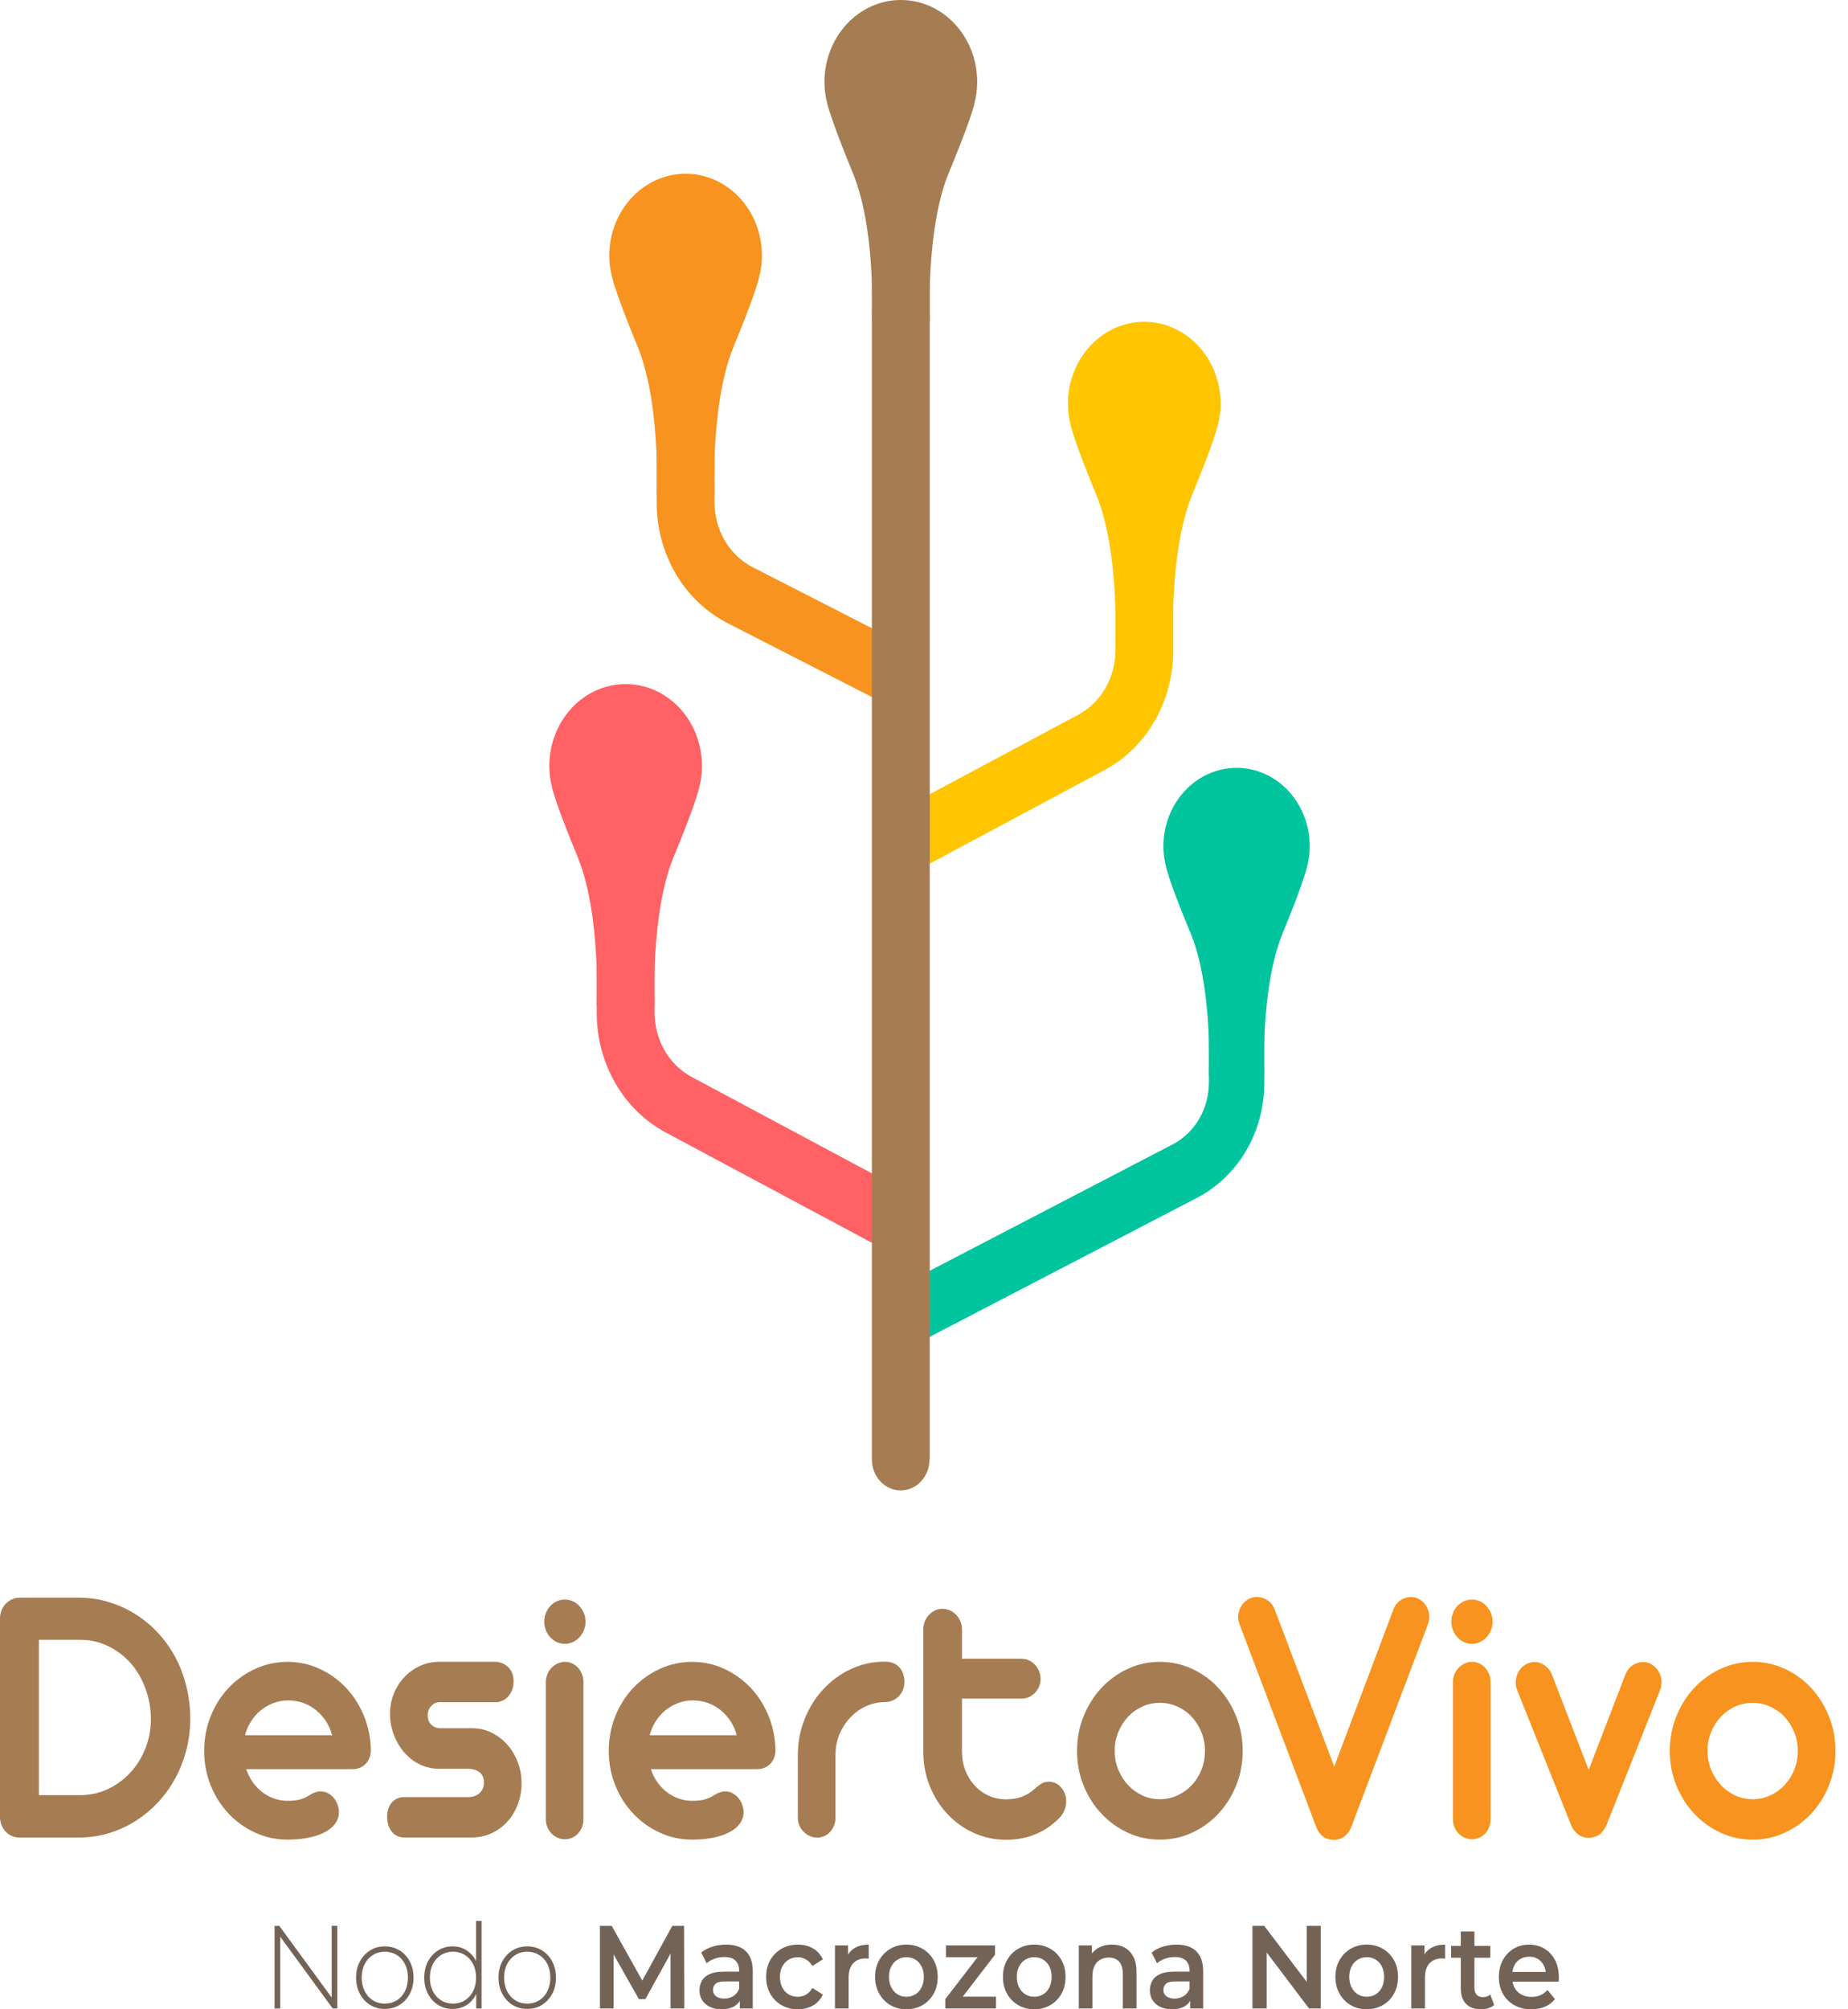 <svg xmlns="http://www.w3.org/2000/svg" width="92" height="100" viewBox="0 0 92 100" fill="none"><path d="M44.7 43.829L43.416 41.062L53.675 35.574C54.817 34.964 55.528 33.734 55.528 32.364V25.07H58.409V32.364C58.409 34.914 57.088 37.205 54.961 38.341L44.7 43.829Z" fill="#FFC500"></path><path d="M60.765 20.094C60.765 20.458 60.72 20.808 60.631 21.144C60.631 21.144 60.624 21.165 60.611 21.226C60.597 21.26 60.586 21.315 60.566 21.383C60.546 21.458 60.514 21.561 60.469 21.692C60.31 22.186 59.99 23.077 59.356 24.614C58.724 26.151 58.493 28.215 58.423 29.759L58.416 29.855C58.365 31.091 58.403 31.982 58.403 31.982H55.526C55.526 31.982 55.558 31.22 55.526 30.143C55.468 28.565 55.264 26.287 54.573 24.614C53.716 22.542 53.428 21.637 53.339 21.308C53.332 21.301 53.332 21.294 53.332 21.287C53.319 21.238 53.307 21.19 53.3 21.142C53.211 20.806 53.166 20.457 53.166 20.093C53.166 17.843 54.866 16.017 56.964 16.017C59.065 16.018 60.765 17.843 60.765 20.094Z" fill="#FFC500"></path><path d="M53.335 21.286C53.303 21.183 53.296 21.142 53.296 21.142H53.303C53.31 21.19 53.323 21.238 53.335 21.286Z" fill="#FFC500"></path><path d="M44.847 35.428L46.131 32.662L37.423 28.204C36.281 27.593 35.571 26.364 35.571 24.994V17.7H32.69V24.994C32.69 27.544 34.011 29.834 36.137 30.97L44.847 35.428Z" fill="#F7931E"></path><path d="M30.333 12.723C30.333 13.088 30.378 13.437 30.468 13.773C30.468 13.773 30.474 13.794 30.486 13.855C30.5 13.889 30.511 13.945 30.531 14.013C30.551 14.088 30.583 14.191 30.628 14.321C30.787 14.816 31.107 15.707 31.741 17.244C32.373 18.781 32.604 20.845 32.674 22.389L32.681 22.485C32.732 23.72 32.694 24.611 32.694 24.611H35.571C35.571 24.611 35.539 23.849 35.571 22.773C35.629 21.195 35.833 18.917 36.524 17.244C37.381 15.171 37.669 14.266 37.758 13.938C37.765 13.93 37.765 13.923 37.765 13.916C37.778 13.868 37.79 13.82 37.797 13.772C37.886 13.436 37.931 13.086 37.931 12.722C37.931 10.473 36.231 8.647 34.133 8.647C32.034 8.648 30.333 10.473 30.333 12.723Z" fill="#F7931E"></path><path d="M37.762 13.917C37.794 13.814 37.8 13.773 37.8 13.773H37.794C37.789 13.821 37.775 13.869 37.762 13.917Z" fill="#F7931E"></path><path d="M43.414 61.856L33.154 56.368C31.027 55.232 29.707 52.941 29.707 50.392V43.098H32.588V50.392C32.588 51.761 33.297 52.991 34.44 53.602L44.7 59.089L43.414 61.856Z" fill="#FF6164"></path><path d="M34.946 38.127C34.946 38.491 34.901 38.841 34.812 39.177C34.805 39.225 34.793 39.273 34.78 39.321C34.78 39.328 34.78 39.335 34.773 39.342C34.683 39.672 34.396 40.571 33.539 42.642C32.848 44.316 32.644 46.592 32.586 48.17C32.547 49.247 32.586 50.009 32.586 50.009H29.702C29.702 50.009 29.747 49.117 29.695 47.883L29.689 47.794C29.619 46.244 29.388 44.186 28.755 42.642C27.898 40.569 27.611 39.671 27.521 39.342C27.514 39.335 27.514 39.328 27.514 39.321C27.501 39.273 27.489 39.225 27.483 39.177C27.393 38.841 27.348 38.491 27.348 38.127C27.348 35.87 29.049 34.046 31.146 34.046C33.246 34.046 34.946 35.87 34.946 38.127Z" fill="#FF6164"></path><path d="M27.484 39.177C27.491 39.225 27.504 39.273 27.516 39.321C27.484 39.218 27.477 39.177 27.477 39.177H27.484Z" fill="#FF6164"></path><path d="M34.818 39.177C34.818 39.177 34.811 39.218 34.78 39.321C34.793 39.273 34.805 39.225 34.811 39.177H34.818Z" fill="#FF6164"></path><mask id="mask0_150_47" style="mask-type:luminance" maskUnits="userSpaceOnUse" x="48" y="10" width="1" height="1"><path d="M48.513 10.797C48.507 10.845 48.493 10.893 48.481 10.941C48.513 10.838 48.52 10.797 48.52 10.797H48.513Z" fill="white"></path></mask><g mask="url(#mask0_150_47)"><path d="M48.52 10.797H48.481V10.941H48.52V10.797Z" fill="url(#paint0_radial_150_47)"></path></g><mask id="mask1_150_47" style="mask-type:luminance" maskUnits="userSpaceOnUse" x="43" y="47" width="1" height="3"><path d="M43.406 49.219C43.442 48.136 43.406 47.38 43.406 47.38V49.219Z" fill="white"></path></mask><g mask="url(#mask1_150_47)"><path d="M43.442 47.379H43.406V49.217H43.442V47.379Z" fill="url(#paint1_radial_150_47)"></path></g><mask id="mask2_150_47" style="mask-type:luminance" maskUnits="userSpaceOnUse" x="46" y="47" width="1" height="3"><path d="M46.295 49.505L46.289 47.38C46.289 47.379 46.245 48.268 46.295 49.505Z" fill="white"></path></mask><g mask="url(#mask2_150_47)"><path d="M46.295 47.379H46.245V49.503H46.295V47.379Z" fill="url(#paint2_radial_150_47)"></path></g><path d="M45.447 66.968L44.195 64.331L58.399 56.945C59.504 56.354 60.184 55.175 60.184 53.865V46.88H62.944V53.865C62.944 56.306 61.679 58.499 59.642 59.588L45.447 66.968Z" fill="#00C49E"></path><path d="M65.203 42.117C65.203 42.466 65.159 42.8 65.075 43.123C65.075 43.123 65.068 43.143 65.056 43.203C65.044 43.235 65.031 43.288 65.013 43.354C64.994 43.426 64.964 43.519 64.92 43.636C64.773 44.109 64.467 44.963 63.855 46.448C63.249 47.92 63.028 49.897 62.954 51.375L62.948 51.46C62.899 52.65 62.941 53.497 62.941 53.497H60.186C60.186 53.497 60.216 52.774 60.186 51.736C60.125 50.224 59.935 48.044 59.273 46.448C58.447 44.463 58.171 43.596 58.085 43.282C58.078 43.275 58.078 43.269 58.078 43.262C58.067 43.215 58.053 43.17 58.048 43.125C57.962 42.803 57.92 42.467 57.92 42.119C57.92 39.964 59.549 38.216 61.563 38.216C63.573 38.215 65.203 39.963 65.203 42.117Z" fill="#00C49E"></path><path d="M58.083 43.26C58.052 43.163 58.045 43.123 58.045 43.123H58.052C58.057 43.168 58.069 43.214 58.083 43.26Z" fill="#00C49E"></path><path d="M46.287 9.243V72.637H46.273C46.273 73.487 45.631 74.176 44.839 74.176C44.047 74.176 43.405 73.487 43.405 72.637V9.243H46.287Z" fill="#A67C52"></path><path d="M48.648 4.081C48.648 4.445 48.603 4.795 48.513 5.131C48.507 5.179 48.493 5.227 48.482 5.275C48.482 5.282 48.482 5.289 48.475 5.297C48.385 5.627 48.097 6.525 47.235 8.596C46.545 10.27 46.347 12.548 46.289 14.125C46.25 15.208 46.289 15.963 46.289 15.963H43.405C43.405 15.963 43.45 15.071 43.398 13.837L43.392 13.748C43.322 12.198 43.091 10.14 42.452 8.596C41.813 7.045 41.493 6.154 41.339 5.666C41.294 5.543 41.262 5.447 41.242 5.372C41.223 5.304 41.211 5.248 41.198 5.214C41.184 5.152 41.179 5.132 41.179 5.132C41.089 4.796 41.044 4.447 41.044 4.083C41.046 1.825 42.746 0 44.849 0C46.947 0 48.648 1.825 48.648 4.081Z" fill="#A67C52"></path><path d="M13.67 99.959V95.847H13.905L16.638 99.589H16.513V95.847H16.793V99.959H16.563L13.825 96.216H13.95V99.959H13.67Z" fill="#736357"></path><path d="M19.157 99.983C18.884 99.983 18.64 99.916 18.426 99.783C18.212 99.65 18.043 99.466 17.916 99.231C17.791 98.996 17.727 98.728 17.727 98.426C17.727 98.12 17.791 97.851 17.916 97.619C18.041 97.386 18.212 97.202 18.426 97.069C18.64 96.936 18.882 96.869 19.157 96.869C19.432 96.869 19.676 96.936 19.891 97.069C20.106 97.202 20.277 97.385 20.401 97.619C20.525 97.853 20.587 98.122 20.587 98.426C20.587 98.728 20.525 98.996 20.401 99.231C20.277 99.466 20.106 99.65 19.891 99.783C19.675 99.916 19.43 99.983 19.157 99.983ZM19.157 99.718C19.376 99.718 19.573 99.664 19.748 99.557C19.924 99.449 20.06 99.297 20.159 99.102C20.258 98.906 20.307 98.681 20.307 98.426C20.307 98.167 20.258 97.942 20.159 97.748C20.06 97.554 19.924 97.403 19.748 97.296C19.573 97.188 19.376 97.134 19.157 97.134C18.938 97.134 18.741 97.188 18.568 97.296C18.395 97.403 18.258 97.554 18.158 97.748C18.057 97.942 18.007 98.167 18.007 98.426C18.007 98.681 18.057 98.906 18.158 99.102C18.258 99.297 18.395 99.449 18.568 99.557C18.741 99.664 18.938 99.718 19.157 99.718Z" fill="#736357"></path><path d="M22.534 99.983C22.268 99.983 22.027 99.918 21.815 99.786C21.601 99.654 21.432 99.472 21.308 99.236C21.184 99.001 21.122 98.731 21.122 98.426C21.122 98.117 21.184 97.845 21.308 97.613C21.432 97.381 21.601 97.198 21.815 97.066C22.029 96.934 22.269 96.869 22.534 96.869C22.787 96.869 23.014 96.932 23.216 97.058C23.418 97.184 23.579 97.361 23.698 97.592C23.816 97.823 23.876 98.1 23.876 98.426C23.876 98.743 23.818 99.02 23.7 99.255C23.583 99.49 23.424 99.67 23.221 99.796C23.019 99.919 22.791 99.983 22.534 99.983ZM22.552 99.718C22.771 99.718 22.967 99.664 23.14 99.557C23.313 99.449 23.451 99.297 23.551 99.102C23.651 98.906 23.701 98.681 23.701 98.426C23.701 98.167 23.651 97.942 23.551 97.748C23.451 97.553 23.313 97.403 23.14 97.296C22.967 97.188 22.771 97.134 22.552 97.134C22.332 97.134 22.136 97.188 21.963 97.296C21.79 97.403 21.652 97.553 21.552 97.748C21.452 97.942 21.401 98.167 21.401 98.426C21.401 98.681 21.452 98.906 21.552 99.102C21.652 99.297 21.79 99.449 21.963 99.557C22.136 99.664 22.332 99.718 22.552 99.718ZM23.707 99.959V98.954L23.756 98.421L23.701 97.886V95.602H23.975V99.96H23.707V99.959Z" fill="#736357"></path><path d="M26.247 99.983C25.974 99.983 25.729 99.916 25.515 99.783C25.302 99.65 25.133 99.466 25.006 99.231C24.88 98.996 24.817 98.728 24.817 98.426C24.817 98.12 24.88 97.851 25.006 97.619C25.131 97.386 25.302 97.202 25.515 97.069C25.729 96.936 25.972 96.869 26.247 96.869C26.521 96.869 26.766 96.936 26.981 97.069C27.196 97.202 27.366 97.385 27.491 97.619C27.615 97.853 27.677 98.122 27.677 98.426C27.677 98.728 27.615 98.996 27.491 99.231C27.366 99.466 27.196 99.65 26.981 99.783C26.766 99.916 26.521 99.983 26.247 99.983ZM26.247 99.718C26.466 99.718 26.663 99.664 26.838 99.557C27.014 99.449 27.15 99.297 27.249 99.102C27.348 98.906 27.397 98.681 27.397 98.426C27.397 98.167 27.348 97.942 27.249 97.748C27.15 97.554 27.014 97.403 26.838 97.296C26.663 97.188 26.466 97.134 26.247 97.134C26.028 97.134 25.831 97.188 25.658 97.296C25.485 97.403 25.348 97.554 25.247 97.748C25.147 97.942 25.097 98.167 25.097 98.426C25.097 98.681 25.147 98.906 25.247 99.102C25.348 99.297 25.485 99.449 25.658 99.557C25.832 99.664 26.028 99.718 26.247 99.718Z" fill="#736357"></path><path d="M29.867 99.959V95.847H30.453L32.129 98.848H31.822L33.47 95.847H34.056L34.067 99.959H33.383V96.98H33.52L32.13 99.494H31.806L30.383 96.98H30.547V99.959H29.867Z" fill="#736357"></path><path d="M35.911 100C35.692 100 35.501 99.96 35.337 99.879C35.173 99.799 35.045 99.688 34.957 99.545C34.867 99.402 34.822 99.24 34.822 99.061C34.822 98.885 34.862 98.726 34.94 98.585C35.017 98.443 35.147 98.332 35.325 98.25C35.503 98.168 35.741 98.127 36.037 98.127H36.886V98.614H36.086C35.856 98.614 35.7 98.654 35.617 98.735C35.535 98.816 35.494 98.916 35.494 99.038C35.494 99.167 35.543 99.27 35.642 99.35C35.741 99.427 35.877 99.467 36.053 99.467C36.22 99.467 36.371 99.426 36.504 99.344C36.637 99.262 36.735 99.14 36.797 98.98L36.907 99.42C36.841 99.605 36.725 99.748 36.557 99.85C36.389 99.949 36.174 100 35.911 100ZM36.831 99.959V99.318L36.798 99.189V98.079C36.798 97.864 36.738 97.697 36.615 97.576C36.492 97.457 36.307 97.398 36.059 97.398C35.898 97.398 35.74 97.424 35.583 97.48C35.425 97.535 35.291 97.612 35.177 97.709L34.909 97.175C35.07 97.046 35.258 96.948 35.473 96.882C35.688 96.815 35.913 96.781 36.146 96.781C36.573 96.781 36.901 96.89 37.131 97.11C37.361 97.33 37.476 97.667 37.476 98.12V99.959H36.831Z" fill="#736357"></path><path d="M39.723 100C39.416 100 39.143 99.93 38.904 99.792C38.665 99.653 38.478 99.463 38.343 99.222C38.209 98.981 38.141 98.704 38.141 98.391C38.141 98.073 38.209 97.796 38.343 97.556C38.478 97.317 38.665 97.128 38.904 96.99C39.143 96.851 39.416 96.781 39.723 96.781C40.004 96.781 40.254 96.844 40.473 96.97C40.692 97.094 40.856 97.277 40.965 97.517L40.445 97.845C40.358 97.701 40.251 97.592 40.124 97.519C39.999 97.447 39.863 97.41 39.716 97.41C39.549 97.41 39.397 97.45 39.262 97.531C39.127 97.612 39.022 97.725 38.944 97.872C38.867 98.019 38.829 98.192 38.829 98.392C38.829 98.592 38.867 98.766 38.944 98.915C39.02 99.064 39.126 99.178 39.262 99.259C39.397 99.34 39.549 99.379 39.716 99.379C39.863 99.379 39.999 99.343 40.124 99.27C40.25 99.198 40.357 99.088 40.445 98.939L40.965 99.267C40.856 99.503 40.692 99.684 40.473 99.811C40.254 99.936 40.003 100 39.723 100Z" fill="#736357"></path><path d="M41.567 99.959V96.821H42.219V97.685L42.143 97.433C42.227 97.222 42.363 97.06 42.553 96.948C42.744 96.837 42.975 96.781 43.249 96.781V97.48C43.224 97.475 43.198 97.473 43.173 97.471C43.148 97.47 43.124 97.468 43.101 97.468C42.839 97.468 42.63 97.549 42.477 97.709C42.324 97.869 42.247 98.114 42.247 98.443V99.959H41.567Z" fill="#736357"></path><path d="M45.121 100C44.826 100 44.56 99.93 44.325 99.792C44.09 99.653 43.904 99.462 43.769 99.219C43.635 98.977 43.567 98.701 43.567 98.391C43.567 98.073 43.635 97.796 43.769 97.556C43.904 97.317 44.089 97.128 44.323 96.99C44.556 96.851 44.823 96.781 45.121 96.781C45.424 96.781 45.693 96.851 45.929 96.99C46.164 97.128 46.349 97.318 46.483 97.556C46.616 97.796 46.682 98.073 46.682 98.391C46.682 98.704 46.616 98.981 46.483 99.222C46.349 99.463 46.164 99.653 45.927 99.792C45.689 99.93 45.42 100 45.121 100ZM45.121 99.376C45.289 99.376 45.44 99.337 45.57 99.256C45.702 99.175 45.805 99.061 45.879 98.909C45.954 98.759 45.991 98.585 45.991 98.389C45.991 98.189 45.954 98.017 45.879 97.869C45.804 97.722 45.701 97.609 45.57 97.528C45.438 97.447 45.29 97.407 45.127 97.407C44.963 97.407 44.815 97.447 44.683 97.528C44.551 97.609 44.448 97.722 44.371 97.869C44.295 98.017 44.257 98.189 44.257 98.389C44.257 98.585 44.295 98.759 44.371 98.909C44.448 99.061 44.552 99.175 44.683 99.256C44.815 99.337 44.96 99.376 45.121 99.376Z" fill="#736357"></path><path d="M47.06 99.959V99.494L48.86 97.156L48.992 97.408H47.093V96.82H49.535V97.284L47.734 99.623L47.597 99.371H49.584V99.959H47.06Z" fill="#736357"></path><path d="M51.484 100C51.188 100 50.923 99.93 50.688 99.792C50.453 99.653 50.266 99.462 50.132 99.219C49.997 98.977 49.93 98.701 49.93 98.391C49.93 98.073 49.997 97.796 50.132 97.556C50.266 97.317 50.451 97.128 50.685 96.99C50.919 96.851 51.185 96.781 51.485 96.781C51.787 96.781 52.057 96.851 52.293 96.99C52.528 97.128 52.713 97.318 52.846 97.556C52.98 97.796 53.046 98.073 53.046 98.391C53.046 98.704 52.98 98.981 52.846 99.222C52.713 99.463 52.528 99.653 52.29 99.792C52.051 99.93 51.783 100 51.484 100ZM51.484 99.376C51.651 99.376 51.802 99.337 51.933 99.256C52.065 99.175 52.168 99.061 52.242 98.909C52.317 98.759 52.354 98.585 52.354 98.389C52.354 98.189 52.317 98.017 52.242 97.869C52.166 97.722 52.063 97.609 51.933 97.528C51.801 97.447 51.653 97.407 51.489 97.407C51.325 97.407 51.177 97.447 51.045 97.528C50.913 97.609 50.81 97.722 50.734 97.869C50.657 98.017 50.619 98.189 50.619 98.389C50.619 98.585 50.657 98.759 50.734 98.909C50.81 99.061 50.915 99.175 51.045 99.256C51.177 99.337 51.323 99.376 51.484 99.376Z" fill="#736357"></path><path d="M55.36 96.78C55.598 96.78 55.806 96.83 55.987 96.927C56.168 97.025 56.312 97.177 56.42 97.379C56.529 97.583 56.581 97.844 56.581 98.161V99.959H55.897V98.255C55.897 97.977 55.837 97.769 55.717 97.631C55.596 97.494 55.425 97.426 55.202 97.426C55.041 97.426 54.898 97.462 54.774 97.532C54.65 97.603 54.553 97.708 54.486 97.847C54.419 97.986 54.384 98.161 54.384 98.372V99.959H53.706V96.821H54.358V97.672L54.243 97.408C54.342 97.208 54.489 97.053 54.684 96.943C54.88 96.835 55.104 96.78 55.36 96.78Z" fill="#736357"></path><path d="M58.333 100C58.114 100 57.923 99.96 57.759 99.879C57.595 99.799 57.467 99.688 57.379 99.545C57.289 99.402 57.244 99.24 57.244 99.061C57.244 98.885 57.284 98.726 57.362 98.585C57.44 98.443 57.569 98.332 57.747 98.25C57.925 98.168 58.163 98.127 58.459 98.127H59.308V98.614H58.509C58.279 98.614 58.123 98.654 58.04 98.735C57.958 98.816 57.917 98.916 57.917 99.038C57.917 99.167 57.966 99.27 58.065 99.35C58.164 99.427 58.3 99.467 58.476 99.467C58.644 99.467 58.794 99.426 58.927 99.344C59.061 99.262 59.158 99.14 59.221 98.98L59.33 99.42C59.264 99.605 59.148 99.748 58.98 99.85C58.811 99.949 58.596 100 58.333 100ZM59.254 99.959V99.318L59.221 99.189V98.079C59.221 97.864 59.16 97.697 59.037 97.576C58.914 97.457 58.729 97.398 58.481 97.398C58.32 97.398 58.162 97.424 58.005 97.48C57.847 97.535 57.713 97.612 57.599 97.709L57.331 97.175C57.492 97.046 57.68 96.948 57.895 96.882C58.11 96.815 58.335 96.781 58.568 96.781C58.995 96.781 59.324 96.89 59.553 97.11C59.783 97.33 59.898 97.667 59.898 98.12V99.959H59.254Z" fill="#736357"></path><path d="M62.352 99.959V95.847H62.938L65.343 99.02H65.052V95.847H65.753V99.959H65.167L62.768 96.786H63.059V99.959H62.352Z" fill="#736357"></path><path d="M68.036 100C67.74 100 67.475 99.93 67.24 99.792C67.005 99.653 66.819 99.462 66.684 99.219C66.549 98.977 66.482 98.701 66.482 98.391C66.482 98.073 66.549 97.796 66.684 97.556C66.819 97.317 67.003 97.128 67.237 96.99C67.471 96.851 67.737 96.781 68.037 96.781C68.34 96.781 68.609 96.851 68.845 96.99C69.08 97.128 69.265 97.318 69.398 97.556C69.532 97.796 69.598 98.073 69.598 98.391C69.598 98.704 69.532 98.981 69.398 99.222C69.265 99.463 69.08 99.653 68.843 99.792C68.604 99.93 68.336 100 68.036 100ZM68.036 99.376C68.204 99.376 68.354 99.337 68.485 99.256C68.617 99.175 68.72 99.061 68.794 98.909C68.869 98.759 68.906 98.585 68.906 98.389C68.906 98.189 68.869 98.017 68.794 97.869C68.719 97.722 68.615 97.609 68.485 97.528C68.353 97.447 68.205 97.407 68.041 97.407C67.877 97.407 67.73 97.447 67.598 97.528C67.466 97.609 67.363 97.722 67.286 97.869C67.209 98.017 67.171 98.189 67.171 98.389C67.171 98.585 67.209 98.759 67.286 98.909C67.363 99.061 67.467 99.175 67.598 99.256C67.73 99.337 67.875 99.376 68.036 99.376Z" fill="#736357"></path><path d="M70.259 99.959V96.821H70.912V97.685L70.835 97.433C70.919 97.222 71.055 97.06 71.246 96.948C71.436 96.837 71.667 96.781 71.941 96.781V97.48C71.916 97.475 71.89 97.473 71.865 97.471C71.84 97.47 71.816 97.468 71.793 97.468C71.531 97.468 71.322 97.549 71.169 97.709C71.016 97.869 70.939 98.114 70.939 98.443V99.959H70.259Z" fill="#736357"></path><path d="M72.241 97.433V96.845H74.19V97.433H72.241ZM73.73 100C73.409 100 73.161 99.911 72.986 99.732C72.81 99.554 72.723 99.293 72.723 98.948V96.129H73.401V98.925C73.401 99.074 73.439 99.19 73.511 99.272C73.584 99.354 73.687 99.395 73.817 99.395C73.967 99.395 74.091 99.353 74.19 99.266L74.386 99.789C74.302 99.86 74.202 99.912 74.085 99.948C73.969 99.983 73.85 100 73.73 100Z" fill="#736357"></path><path d="M76.232 100C75.907 100 75.624 99.93 75.381 99.792C75.138 99.653 74.95 99.463 74.817 99.222C74.683 98.981 74.618 98.704 74.618 98.391C74.618 98.078 74.682 97.8 74.812 97.559C74.941 97.318 75.121 97.128 75.348 96.99C75.576 96.851 75.836 96.781 76.128 96.781C76.413 96.781 76.666 96.849 76.888 96.984C77.11 97.118 77.286 97.308 77.414 97.551C77.542 97.793 77.605 98.082 77.605 98.415C77.605 98.442 77.604 98.477 77.603 98.518C77.601 98.559 77.597 98.596 77.595 98.627H75.157V98.14H77.233L76.96 98.293C76.964 98.117 76.929 97.959 76.858 97.82C76.787 97.681 76.689 97.573 76.565 97.497C76.441 97.42 76.294 97.382 76.127 97.382C75.963 97.382 75.815 97.42 75.686 97.497C75.556 97.573 75.456 97.682 75.387 97.823C75.317 97.964 75.283 98.126 75.283 98.31V98.427C75.283 98.616 75.323 98.782 75.4 98.927C75.478 99.072 75.591 99.185 75.737 99.265C75.884 99.345 76.053 99.385 76.247 99.385C76.41 99.385 76.558 99.355 76.69 99.297C76.822 99.239 76.939 99.153 77.04 99.039L77.412 99.497C77.278 99.661 77.11 99.787 76.912 99.872C76.715 99.957 76.488 100 76.232 100Z" fill="#736357"></path><path d="M0 80.55C0 80.406 0.025 80.27 0.077 80.142C0.127 80.015 0.197 79.907 0.284 79.817C0.371 79.726 0.474 79.654 0.593 79.598C0.712 79.545 0.838 79.516 0.973 79.516H3.938C4.445 79.516 4.934 79.587 5.404 79.729C5.874 79.87 6.315 80.07 6.727 80.326C7.137 80.583 7.512 80.892 7.85 81.251C8.188 81.611 8.477 82.012 8.716 82.453C8.955 82.893 9.142 83.382 9.274 83.916C9.406 84.452 9.472 84.99 9.472 85.534C9.472 86.078 9.406 86.602 9.274 87.106C9.142 87.611 8.955 88.082 8.716 88.52C8.477 88.958 8.188 89.357 7.85 89.717C7.512 90.077 7.137 90.384 6.727 90.642C6.316 90.898 5.875 91.098 5.404 91.24C4.934 91.381 4.445 91.452 3.938 91.452H0.972C0.837 91.452 0.71 91.427 0.591 91.376C0.473 91.325 0.37 91.252 0.283 91.158C0.195 91.064 0.127 90.955 0.075 90.832C0.025 90.711 0 90.577 0 90.432V80.55ZM1.936 81.611V89.344H3.989C4.484 89.344 4.947 89.242 5.379 89.036C5.809 88.83 6.183 88.555 6.498 88.211C6.814 87.867 7.062 87.465 7.242 87.006C7.421 86.547 7.512 86.062 7.512 85.555C7.512 85.041 7.423 84.537 7.242 84.041C7.061 83.545 6.814 83.12 6.498 82.767C6.183 82.413 5.809 82.133 5.379 81.924C4.948 81.716 4.485 81.611 3.989 81.611H1.936Z" fill="#A67C52"></path><path d="M12.26 88.049C12.333 88.278 12.437 88.49 12.573 88.683C12.708 88.877 12.865 89.043 13.042 89.182C13.219 89.32 13.417 89.43 13.633 89.507C13.85 89.585 14.077 89.625 14.313 89.625C14.567 89.625 14.775 89.602 14.939 89.557C15.103 89.512 15.257 89.441 15.404 89.345C15.607 89.217 15.789 89.155 15.953 89.155C16.082 89.155 16.204 89.183 16.316 89.241C16.428 89.299 16.526 89.376 16.608 89.472C16.69 89.568 16.754 89.68 16.802 89.808C16.849 89.935 16.873 90.064 16.873 90.197C16.873 90.403 16.811 90.59 16.687 90.76C16.563 90.93 16.389 91.073 16.163 91.19C15.937 91.308 15.668 91.399 15.352 91.462C15.037 91.526 14.691 91.557 14.313 91.557C13.744 91.557 13.208 91.441 12.704 91.209C12.199 90.977 11.758 90.661 11.381 90.261C11.003 89.862 10.706 89.396 10.49 88.86C10.273 88.325 10.165 87.752 10.165 87.142C10.165 86.526 10.273 85.948 10.49 85.411C10.706 84.873 11.003 84.405 11.381 84.006C11.758 83.606 12.199 83.292 12.704 83.058C13.208 82.826 13.744 82.709 14.313 82.709C14.877 82.709 15.408 82.824 15.905 83.054C16.404 83.283 16.84 83.595 17.215 83.987C17.59 84.379 17.888 84.844 18.11 85.378C18.332 85.914 18.45 86.483 18.461 87.087C18.461 87.377 18.375 87.609 18.204 87.785C18.032 87.961 17.811 88.049 17.541 88.049H12.26ZM16.535 86.361C16.468 86.108 16.365 85.875 16.226 85.663C16.087 85.452 15.925 85.269 15.736 85.115C15.547 84.96 15.335 84.841 15.099 84.756C14.862 84.671 14.611 84.629 14.346 84.629C14.081 84.629 13.832 84.674 13.599 84.765C13.365 84.856 13.155 84.977 12.969 85.132C12.783 85.286 12.624 85.469 12.491 85.68C12.359 85.891 12.261 86.118 12.199 86.36H16.535V86.361Z" fill="#A67C52"></path><path d="M23.312 89.444C23.396 89.444 23.485 89.43 23.579 89.403C23.671 89.376 23.756 89.333 23.832 89.275C23.909 89.217 23.971 89.142 24.018 89.049C24.066 88.955 24.09 88.842 24.09 88.709C24.09 88.581 24.067 88.475 24.022 88.387C23.977 88.299 23.917 88.23 23.84 88.179C23.764 88.128 23.679 88.09 23.587 88.066C23.494 88.041 23.402 88.029 23.312 88.029H21.858C21.508 88.029 21.185 87.955 20.887 87.806C20.588 87.659 20.331 87.458 20.113 87.203C19.896 86.949 19.726 86.657 19.602 86.329C19.478 85.999 19.416 85.653 19.416 85.29C19.416 84.941 19.479 84.608 19.606 84.293C19.733 83.979 19.907 83.704 20.13 83.469C20.353 83.234 20.612 83.047 20.908 82.911C21.203 82.775 21.52 82.707 21.858 82.707H24.63C24.883 82.707 25.102 82.792 25.288 82.96C25.474 83.13 25.567 83.371 25.567 83.686C25.567 83.837 25.543 83.976 25.496 84.102C25.448 84.23 25.383 84.337 25.302 84.428C25.22 84.519 25.126 84.589 25.019 84.64C24.912 84.691 24.796 84.717 24.673 84.717H24.631H21.885C21.721 84.717 21.582 84.781 21.466 84.908C21.35 85.035 21.293 85.189 21.293 85.364C21.293 85.571 21.355 85.731 21.479 85.843C21.604 85.955 21.738 86.011 21.885 86.011H23.49C23.851 86.011 24.182 86.087 24.483 86.238C24.784 86.39 25.045 86.59 25.265 86.84C25.484 87.091 25.655 87.381 25.779 87.713C25.904 88.044 25.966 88.391 25.966 88.754C25.966 89.117 25.905 89.46 25.784 89.785C25.662 90.111 25.493 90.396 25.276 90.641C25.06 90.885 24.8 91.08 24.499 91.225C24.198 91.369 23.869 91.444 23.514 91.451H20.134C19.881 91.451 19.673 91.358 19.514 91.171C19.354 90.984 19.273 90.736 19.273 90.427C19.273 90.118 19.354 89.877 19.514 89.702C19.675 89.526 19.881 89.438 20.134 89.438H23.312V89.444Z" fill="#A67C52"></path><path d="M27.097 80.705C27.097 80.553 27.124 80.412 27.176 80.279C27.229 80.145 27.303 80.029 27.395 79.93C27.488 79.831 27.596 79.752 27.719 79.695C27.843 79.637 27.977 79.609 28.123 79.609C28.263 79.609 28.395 79.637 28.519 79.695C28.642 79.753 28.75 79.831 28.843 79.93C28.935 80.029 29.009 80.147 29.066 80.279C29.121 80.412 29.15 80.553 29.15 80.705C29.15 80.862 29.122 81.007 29.066 81.14C29.009 81.273 28.935 81.389 28.843 81.488C28.75 81.588 28.642 81.667 28.519 81.724C28.395 81.781 28.264 81.81 28.123 81.81C27.978 81.81 27.843 81.781 27.719 81.724C27.595 81.667 27.488 81.588 27.395 81.488C27.303 81.389 27.23 81.272 27.176 81.14C27.122 81.008 27.097 80.862 27.097 80.705ZM27.172 83.715C27.172 83.582 27.198 83.453 27.248 83.33C27.298 83.207 27.366 83.099 27.454 83.008C27.541 82.918 27.642 82.845 27.761 82.79C27.879 82.736 28.003 82.708 28.131 82.708C28.259 82.708 28.381 82.735 28.493 82.79C28.605 82.844 28.701 82.918 28.783 83.008C28.865 83.099 28.928 83.207 28.976 83.33C29.023 83.453 29.047 83.582 29.047 83.715V90.542C29.047 90.68 29.023 90.811 28.976 90.931C28.928 91.052 28.862 91.158 28.778 91.249C28.693 91.339 28.596 91.41 28.483 91.461C28.371 91.512 28.251 91.537 28.122 91.537C27.992 91.537 27.871 91.512 27.756 91.461C27.641 91.41 27.54 91.339 27.454 91.249C27.366 91.158 27.298 91.052 27.248 90.931C27.198 90.811 27.172 90.68 27.172 90.542V83.715Z" fill="#A67C52"></path><path d="M32.403 88.049C32.476 88.278 32.58 88.49 32.716 88.683C32.851 88.877 33.008 89.043 33.185 89.182C33.362 89.32 33.56 89.43 33.776 89.507C33.993 89.585 34.22 89.625 34.456 89.625C34.71 89.625 34.918 89.602 35.082 89.557C35.246 89.512 35.4 89.441 35.547 89.345C35.75 89.217 35.932 89.155 36.096 89.155C36.225 89.155 36.347 89.183 36.459 89.241C36.571 89.299 36.669 89.376 36.751 89.472C36.833 89.568 36.898 89.68 36.945 89.808C36.993 89.935 37.016 90.064 37.016 90.197C37.016 90.403 36.954 90.59 36.83 90.76C36.706 90.93 36.532 91.073 36.306 91.19C36.08 91.308 35.811 91.399 35.495 91.462C35.18 91.526 34.834 91.557 34.456 91.557C33.887 91.557 33.351 91.441 32.847 91.209C32.343 90.977 31.902 90.661 31.524 90.261C31.146 89.862 30.849 89.396 30.633 88.86C30.416 88.325 30.308 87.752 30.308 87.142C30.308 86.526 30.416 85.948 30.633 85.411C30.849 84.873 31.146 84.405 31.524 84.006C31.902 83.606 32.343 83.292 32.847 83.058C33.351 82.826 33.887 82.709 34.456 82.709C35.02 82.709 35.551 82.824 36.049 83.054C36.548 83.283 36.983 83.595 37.358 83.987C37.733 84.379 38.032 84.844 38.253 85.378C38.475 85.914 38.593 86.483 38.605 87.087C38.605 87.377 38.519 87.609 38.347 87.785C38.175 87.961 37.954 88.049 37.684 88.049H32.403ZM36.678 86.361C36.611 86.108 36.508 85.875 36.369 85.663C36.231 85.452 36.068 85.269 35.88 85.115C35.691 84.96 35.478 84.841 35.242 84.756C35.006 84.671 34.755 84.629 34.489 84.629C34.224 84.629 33.976 84.674 33.742 84.765C33.508 84.856 33.298 84.977 33.112 85.132C32.926 85.286 32.768 85.469 32.634 85.68C32.502 85.891 32.405 86.118 32.343 86.36H36.678V86.361Z" fill="#A67C52"></path><path d="M39.72 87.346C39.72 86.711 39.834 86.11 40.062 85.544C40.291 84.977 40.599 84.486 40.992 84.065C41.382 83.644 41.84 83.311 42.365 83.066C42.889 82.821 43.446 82.699 44.038 82.699H44.055C44.365 82.699 44.604 82.794 44.773 82.981C44.942 83.169 45.026 83.409 45.026 83.701C45.026 83.847 45.001 83.981 44.95 84.106C44.9 84.231 44.83 84.337 44.742 84.424C44.655 84.512 44.552 84.582 44.434 84.634C44.315 84.685 44.188 84.712 44.053 84.712H44.011C43.69 84.718 43.384 84.789 43.095 84.925C42.804 85.061 42.55 85.245 42.33 85.477C42.111 85.709 41.934 85.98 41.802 86.289C41.67 86.598 41.6 86.929 41.595 87.286V90.459C41.595 90.598 41.571 90.728 41.524 90.849C41.476 90.969 41.411 91.075 41.33 91.166C41.248 91.257 41.151 91.328 41.038 91.379C40.926 91.43 40.807 91.455 40.683 91.455C40.553 91.455 40.431 91.43 40.316 91.379C40.199 91.328 40.098 91.255 40.007 91.165C39.917 91.074 39.846 90.968 39.795 90.847C39.745 90.727 39.719 90.597 39.719 90.458V87.346H39.72Z" fill="#A67C52"></path><path d="M45.964 81.094C45.964 80.95 45.989 80.815 46.04 80.691C46.09 80.567 46.16 80.46 46.248 80.369C46.335 80.278 46.435 80.206 46.547 80.151C46.66 80.097 46.781 80.069 46.91 80.069C47.04 80.069 47.164 80.094 47.283 80.145C47.401 80.196 47.505 80.27 47.596 80.363C47.685 80.457 47.758 80.566 47.811 80.689C47.865 80.814 47.891 80.947 47.891 81.093V82.552H50.857C50.986 82.552 51.109 82.579 51.224 82.634C51.339 82.688 51.439 82.762 51.523 82.852C51.608 82.943 51.675 83.051 51.727 83.174C51.777 83.299 51.803 83.429 51.803 83.568C51.803 83.701 51.778 83.826 51.727 83.945C51.677 84.062 51.608 84.165 51.523 84.253C51.439 84.341 51.339 84.411 51.224 84.462C51.108 84.513 50.986 84.538 50.857 84.538H47.891V87.186C47.891 87.519 47.948 87.827 48.06 88.115C48.173 88.403 48.328 88.653 48.525 88.867C48.722 89.081 48.954 89.25 49.222 89.37C49.49 89.49 49.781 89.551 50.096 89.551C50.372 89.551 50.628 89.509 50.865 89.424C51.101 89.339 51.321 89.203 51.523 89.016C51.636 88.914 51.746 88.83 51.853 88.766C51.96 88.703 52.087 88.672 52.234 88.672C52.341 88.672 52.445 88.696 52.547 88.744C52.648 88.792 52.738 88.86 52.817 88.948C52.897 89.036 52.96 89.138 53.007 89.257C53.055 89.374 53.079 89.5 53.079 89.633C53.079 89.791 53.051 89.942 52.994 90.087C52.937 90.231 52.853 90.362 52.741 90.476C52.386 90.839 51.984 91.111 51.537 91.292C51.089 91.474 50.608 91.564 50.096 91.564C49.522 91.564 48.983 91.451 48.483 91.224C47.981 90.998 47.545 90.686 47.173 90.291C46.801 89.895 46.506 89.43 46.29 88.894C46.073 88.359 45.965 87.783 45.965 87.167V81.094H45.964Z" fill="#A67C52"></path><path d="M53.619 87.142C53.619 86.531 53.727 85.958 53.943 85.419C54.16 84.881 54.456 84.412 54.831 84.01C55.206 83.608 55.641 83.29 56.14 83.058C56.639 82.826 57.173 82.709 57.742 82.709C58.311 82.709 58.846 82.826 59.347 83.058C59.849 83.29 60.285 83.608 60.657 84.01C61.029 84.412 61.322 84.882 61.54 85.419C61.757 85.958 61.865 86.531 61.865 87.142C61.865 87.752 61.757 88.325 61.54 88.86C61.324 89.396 61.029 89.862 60.657 90.261C60.285 90.661 59.849 90.977 59.347 91.209C58.846 91.441 58.311 91.557 57.742 91.557C57.173 91.557 56.639 91.441 56.14 91.209C55.641 90.977 55.206 90.661 54.831 90.261C54.456 89.862 54.16 89.396 53.943 88.86C53.727 88.325 53.619 87.752 53.619 87.142ZM55.493 87.142C55.493 87.475 55.553 87.785 55.672 88.075C55.791 88.366 55.952 88.619 56.154 88.838C56.356 89.056 56.593 89.227 56.865 89.355C57.136 89.482 57.426 89.544 57.737 89.544C58.052 89.544 58.348 89.481 58.621 89.355C58.894 89.227 59.133 89.056 59.337 88.838C59.54 88.619 59.7 88.366 59.815 88.075C59.929 87.785 59.989 87.473 59.989 87.142C59.989 86.809 59.929 86.499 59.811 86.208C59.692 85.918 59.531 85.664 59.329 85.446C59.127 85.228 58.888 85.058 58.613 84.933C58.34 84.81 58.048 84.748 57.737 84.748C57.432 84.748 57.142 84.81 56.869 84.933C56.596 85.058 56.357 85.228 56.154 85.446C55.95 85.664 55.789 85.918 55.672 86.208C55.553 86.497 55.493 86.809 55.493 87.142Z" fill="#A67C52"></path><path d="M61.718 80.859C61.668 80.732 61.642 80.603 61.642 80.47C61.642 80.349 61.664 80.229 61.709 80.111C61.754 79.994 61.818 79.888 61.899 79.794C61.981 79.701 62.08 79.625 62.195 79.567C62.31 79.509 62.438 79.481 62.579 79.481C62.759 79.481 62.932 79.533 63.094 79.64C63.258 79.746 63.378 79.897 63.457 80.097L66.423 87.921L69.371 80.097C69.443 79.904 69.561 79.753 69.722 79.644C69.883 79.535 70.053 79.481 70.233 79.481C70.368 79.481 70.493 79.509 70.609 79.567C70.724 79.625 70.822 79.699 70.901 79.79C70.98 79.88 71.042 79.985 71.087 80.103C71.132 80.22 71.154 80.344 71.154 80.47C71.154 80.603 71.129 80.733 71.078 80.859L67.301 90.849C67.221 91.078 67.105 91.255 66.949 91.379C66.795 91.502 66.615 91.564 66.413 91.564C66.363 91.564 66.326 91.561 66.304 91.556H66.244L66.135 91.529C65.869 91.462 65.67 91.27 65.535 90.948L61.718 80.859Z" fill="#F7931E"></path><path d="M72.254 80.705C72.254 80.553 72.281 80.412 72.335 80.278C72.388 80.145 72.462 80.029 72.554 79.93C72.646 79.831 72.755 79.751 72.877 79.695C73.002 79.637 73.136 79.608 73.281 79.608C73.421 79.608 73.553 79.637 73.676 79.695C73.8 79.753 73.907 79.831 74 79.93C74.092 80.029 74.166 80.147 74.223 80.278C74.28 80.412 74.307 80.553 74.307 80.705C74.307 80.862 74.28 81.007 74.223 81.14C74.167 81.273 74.092 81.389 74 81.488C73.907 81.587 73.799 81.667 73.676 81.723C73.553 81.781 73.421 81.81 73.281 81.81C73.135 81.81 73.002 81.781 72.877 81.723C72.755 81.667 72.646 81.587 72.554 81.488C72.462 81.389 72.389 81.272 72.335 81.14C72.281 81.008 72.254 80.862 72.254 80.705ZM72.331 83.715C72.331 83.582 72.356 83.453 72.406 83.33C72.456 83.207 72.525 83.099 72.612 83.008C72.699 82.918 72.801 82.845 72.92 82.79C73.037 82.736 73.161 82.708 73.289 82.708C73.419 82.708 73.539 82.735 73.651 82.79C73.763 82.844 73.86 82.918 73.942 83.008C74.023 83.099 74.087 83.207 74.134 83.33C74.182 83.453 74.206 83.582 74.206 83.715V90.541C74.206 90.68 74.182 90.811 74.134 90.931C74.087 91.051 74.021 91.158 73.936 91.248C73.852 91.339 73.754 91.41 73.642 91.461C73.53 91.512 73.409 91.537 73.28 91.537C73.151 91.537 73.029 91.512 72.914 91.461C72.8 91.41 72.698 91.339 72.612 91.248C72.525 91.158 72.456 91.051 72.406 90.931C72.356 90.811 72.331 90.68 72.331 90.541V83.715Z" fill="#F7931E"></path><path d="M75.542 84.15C75.485 84.022 75.457 83.884 75.457 83.734C75.457 83.606 75.48 83.481 75.525 83.357C75.57 83.234 75.634 83.124 75.719 83.031C75.803 82.937 75.903 82.862 76.018 82.804C76.133 82.746 76.259 82.718 76.395 82.718C76.576 82.718 76.742 82.772 76.898 82.881C77.052 82.99 77.17 83.134 77.249 83.316L79.091 88.084L80.924 83.324C80.997 83.137 81.115 82.988 81.276 82.879C81.437 82.77 81.607 82.716 81.787 82.716C81.921 82.716 82.047 82.745 82.163 82.803C82.278 82.861 82.377 82.936 82.459 83.029C82.54 83.123 82.604 83.231 82.649 83.351C82.694 83.472 82.716 83.596 82.716 83.722C82.716 83.855 82.688 83.997 82.632 84.149L79.962 90.866C79.85 91.09 79.72 91.246 79.574 91.333C79.427 91.421 79.264 91.465 79.084 91.465C78.87 91.465 78.689 91.403 78.543 91.28C78.396 91.156 78.292 91.019 78.23 90.867L75.542 84.15Z" fill="#F7931E"></path><path d="M83.129 87.142C83.129 86.531 83.238 85.957 83.454 85.419C83.671 84.881 83.966 84.412 84.341 84.01C84.716 83.607 85.152 83.29 85.651 83.058C86.15 82.826 86.683 82.709 87.252 82.709C87.822 82.709 88.356 82.826 88.858 83.058C89.36 83.29 89.795 83.607 90.168 84.01C90.54 84.412 90.833 84.882 91.051 85.419C91.267 85.957 91.376 86.531 91.376 87.142C91.376 87.752 91.267 88.325 91.051 88.86C90.834 89.395 90.54 89.862 90.168 90.261C89.795 90.66 89.36 90.976 88.858 91.209C88.356 91.441 87.822 91.557 87.252 91.557C86.683 91.557 86.15 91.441 85.651 91.209C85.152 90.976 84.716 90.66 84.341 90.261C83.966 89.862 83.671 89.395 83.454 88.86C83.238 88.325 83.129 87.752 83.129 87.142ZM85.005 87.142C85.005 87.475 85.065 87.785 85.184 88.075C85.302 88.366 85.463 88.619 85.665 88.837C85.868 89.055 86.105 89.227 86.377 89.354C86.648 89.482 86.938 89.544 87.249 89.544C87.564 89.544 87.86 89.481 88.133 89.354C88.406 89.227 88.645 89.055 88.849 88.837C89.052 88.619 89.212 88.366 89.327 88.075C89.442 87.785 89.501 87.473 89.501 87.142C89.501 86.809 89.442 86.499 89.323 86.208C89.204 85.918 89.043 85.664 88.841 85.446C88.639 85.228 88.4 85.058 88.125 84.933C87.852 84.81 87.56 84.748 87.249 84.748C86.944 84.748 86.654 84.81 86.381 84.933C86.108 85.058 85.869 85.228 85.665 85.446C85.462 85.664 85.301 85.918 85.184 86.208C85.065 86.497 85.005 86.809 85.005 87.142Z" fill="#F7931E"></path><defs><radialGradient id="paint0_radial_150_47" cx="0" cy="0" r="1" gradientUnits="userSpaceOnUse" gradientTransform="translate(48.502 10.876) scale(0.049 0.053)"><stop stop-color="#B1CF4D"></stop><stop offset="1.3e-07" stop-color="#B1CF4D"></stop><stop offset="1" stop-color="#6CB741"></stop></radialGradient><radialGradient id="paint1_radial_150_47" cx="0" cy="0" r="1" gradientUnits="userSpaceOnUse" gradientTransform="translate(43.413 48.292) scale(0.606 0.651)"><stop stop-color="#B1CF4D"></stop><stop offset="1.3e-07" stop-color="#B1CF4D"></stop><stop offset="1" stop-color="#6CB741"></stop></radialGradient><radialGradient id="paint2_radial_150_47" cx="0" cy="0" r="1" gradientUnits="userSpaceOnUse" gradientTransform="translate(46.284 48.444) scale(0.7 0.751)"><stop stop-color="#B1CF4D"></stop><stop offset="1.3e-07" stop-color="#B1CF4D"></stop><stop offset="1" stop-color="#6CB741"></stop></radialGradient></defs></svg>